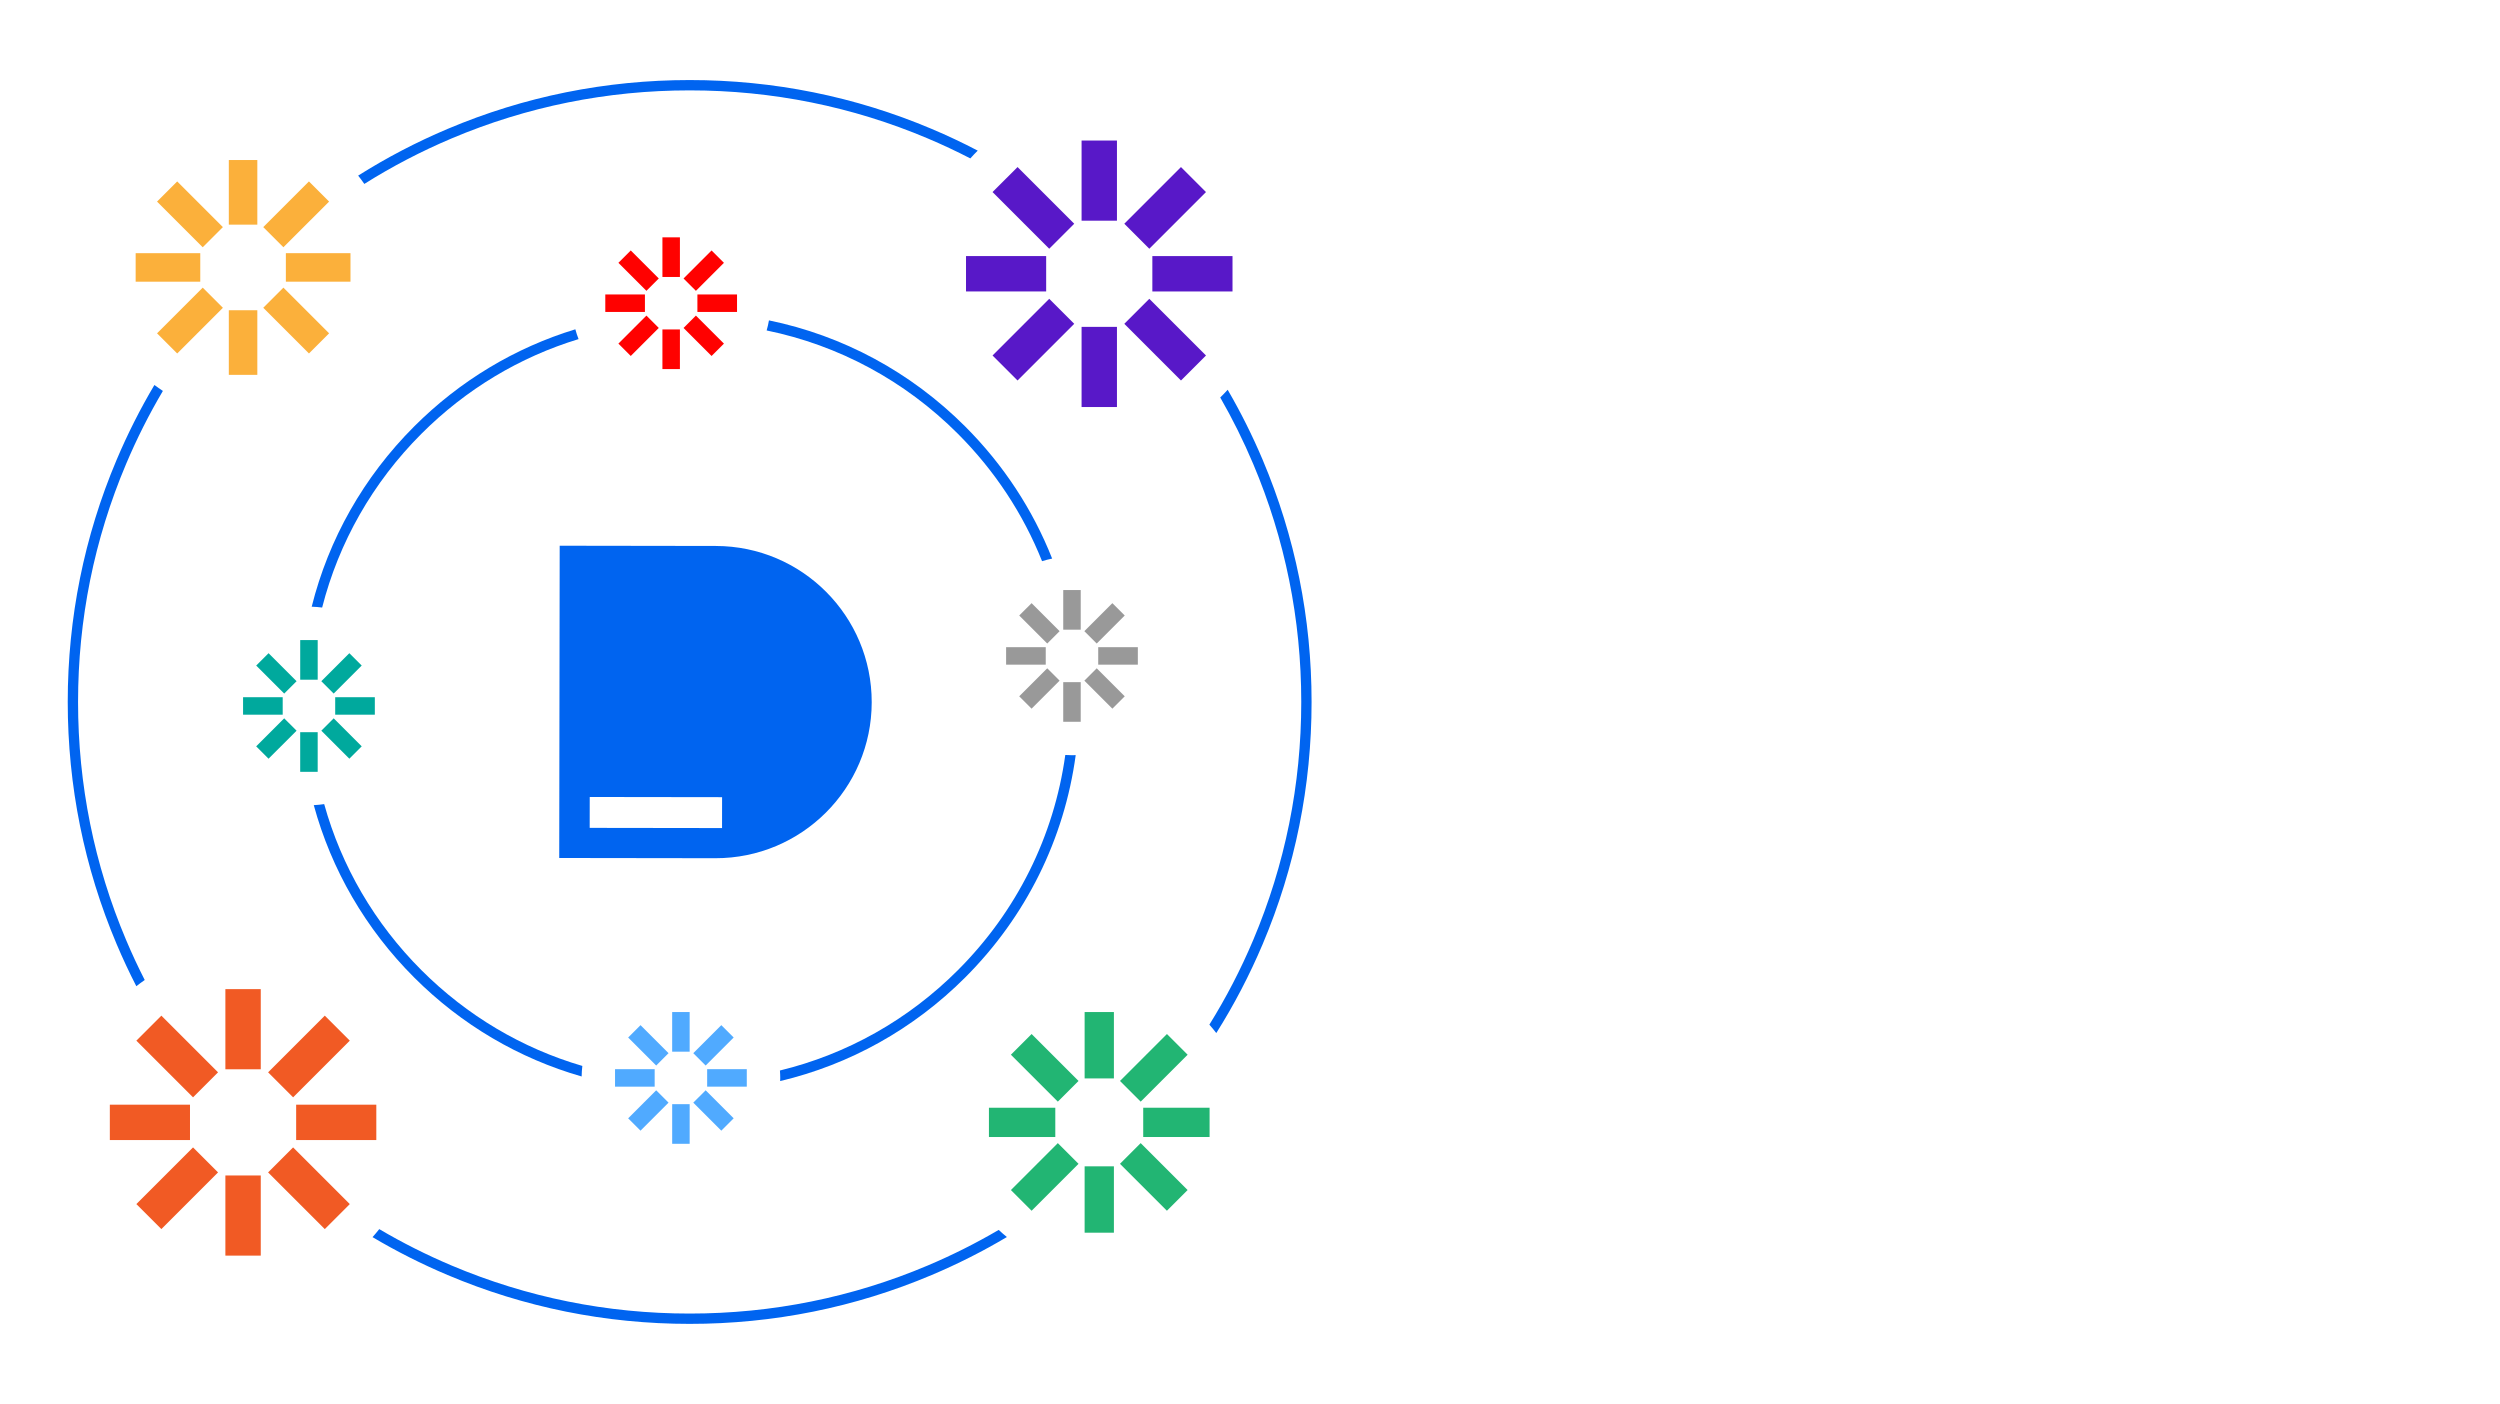 <svg width="406" height="228" viewBox="0 0 406 228" fill="none" xmlns="http://www.w3.org/2000/svg">
<g clip-path="url(#clip0_87_500)">
<path d="M22.137 160.159C22.581 159.809 23.038 159.476 23.504 159.153C22.422 157.032 21.414 154.869 20.482 152.662C15.303 140.418 12.677 127.409 12.677 114C12.677 100.591 15.303 87.585 20.482 75.339C22.215 71.239 24.21 67.284 26.453 63.487C25.983 63.181 25.522 62.858 25.076 62.52C22.766 66.417 20.716 70.474 18.935 74.685C13.67 87.138 11 100.367 11 114C11 127.634 13.67 140.863 18.937 153.314C19.922 155.642 20.989 157.923 22.137 160.157V160.159Z" fill="#0064F0"/>
<path d="M59.168 29.869C63.668 27.04 68.398 24.571 73.34 22.482C85.584 17.303 98.593 14.677 112.002 14.677C125.411 14.677 138.417 17.303 150.663 22.482C153.017 23.477 155.325 24.561 157.58 25.726C157.967 25.292 158.37 24.871 158.785 24.462C156.351 23.19 153.862 22.014 151.317 20.939C138.862 15.67 125.635 13 112 13C98.364 13 85.137 15.67 72.686 20.937C67.62 23.079 62.773 25.613 58.164 28.52C58.514 28.958 58.847 29.408 59.166 29.869H59.168Z" fill="#0064F0"/>
<path d="M205.063 74.687C203.399 70.755 201.501 66.955 199.375 63.296C198.986 63.728 198.581 64.145 198.166 64.551C200.159 68.022 201.947 71.623 203.519 75.341C208.698 87.584 211.324 100.593 211.324 114.002C211.324 127.411 208.698 140.418 203.519 152.664C201.496 157.449 199.118 162.035 196.401 166.404C196.791 166.844 197.166 167.299 197.525 167.767C200.413 163.179 202.932 158.356 205.063 153.316C210.33 140.862 213 127.636 213 114.002C213 100.369 210.33 87.14 205.063 74.689V74.687Z" fill="#0064F0"/>
<path d="M162.188 199.736C158.489 201.903 154.643 203.834 150.661 205.519C138.418 210.697 125.409 213.323 112 213.323C98.591 213.323 85.584 210.697 73.338 205.519C69.276 203.8 65.357 201.828 61.591 199.608C61.241 200.055 60.876 200.487 60.501 200.91C64.403 203.224 68.467 205.278 72.684 207.061C85.137 212.328 98.364 214.998 111.998 214.998C125.631 214.998 138.86 212.328 151.311 207.061C155.536 205.273 159.611 203.215 163.519 200.893C163.06 200.522 162.616 200.137 162.184 199.734L162.188 199.736Z" fill="#0064F0"/>
<path d="M124.506 53.667C136.19 56.065 146.929 61.814 155.558 70.442C161.564 76.449 166.173 83.478 169.231 91.136C169.765 90.969 170.312 90.826 170.868 90.713C167.728 82.77 162.964 75.478 156.742 69.256C147.887 60.401 136.867 54.497 124.879 52.03C124.783 52.586 124.657 53.131 124.504 53.665L124.506 53.667Z" fill="#0064F0"/>
<path d="M52.317 98.665C55.018 88.079 60.516 78.371 68.442 70.442C75.689 63.195 84.425 57.976 93.959 55.071C93.757 54.552 93.582 54.021 93.435 53.478C83.654 56.465 74.692 61.822 67.258 69.258C59.044 77.472 53.367 87.546 50.619 98.53C51.193 98.545 51.759 98.591 52.319 98.665H52.317Z" fill="#0064F0"/>
<path d="M174.089 122.647C173.724 122.647 173.361 122.63 173.003 122.607C171.169 135.796 165.137 147.977 155.557 157.557C147.461 165.654 137.508 171.214 126.66 173.85C126.689 174.249 126.71 174.649 126.71 175.053C126.71 175.225 126.702 175.395 126.698 175.565C137.982 172.893 148.339 167.148 156.746 158.742C166.638 148.849 172.846 136.26 174.694 122.633C174.493 122.641 174.294 122.647 174.093 122.647H174.089Z" fill="#0064F0"/>
<path d="M94.573 173.108C84.8 170.241 75.845 164.96 68.442 157.557C60.828 149.943 55.455 140.686 52.648 130.586C52.093 130.672 51.529 130.728 50.957 130.756C53.818 141.241 59.365 150.85 67.258 158.743C74.952 166.437 84.281 171.901 94.458 174.82C94.466 174.242 94.506 173.67 94.573 173.108Z" fill="#0064F0"/>
<path d="M116.248 88.664L90.893 88.626L90.819 139.337L116.175 139.374C130.179 139.395 141.547 128.059 141.566 114.057C141.587 100.055 130.25 88.685 116.248 88.666V88.664ZM117.26 134.478L95.766 134.447L95.772 129.43L117.267 129.461L117.26 134.478Z" fill="#0064F0"/>
<path d="M175.648 66.102H181.393V53.084H175.648V66.102Z" fill="#5818C8"/>
<path d="M161.189 57.731L165.251 61.793L174.456 52.588L170.393 48.526L161.189 57.731Z" fill="#5818C8"/>
<path d="M156.88 41.586V47.331H169.897V41.586H156.88Z" fill="#5818C8"/>
<path d="M165.251 27.129L161.188 31.191L170.393 40.396L174.455 36.334L165.251 27.129Z" fill="#5818C8"/>
<path d="M181.393 22.823H175.648V35.84H181.393V22.823Z" fill="#5818C8"/>
<path d="M195.852 31.192L191.79 27.13L182.586 36.334L186.648 40.397L195.852 31.192Z" fill="#5818C8"/>
<path d="M200.159 47.334V41.589H187.142V47.334H200.159Z" fill="#5818C8"/>
<path d="M191.79 61.794L195.853 57.732L186.648 48.528L182.586 52.59L191.79 61.794Z" fill="#5818C8"/>
<path d="M176.143 200.19H180.898V189.412H176.143V200.19Z" fill="#22B573"/>
<path d="M164.17 193.263L167.532 196.626L175.154 189.004L171.791 185.642L164.17 193.263Z" fill="#22B573"/>
<path d="M160.603 179.897V184.652H171.381V179.897H160.603Z" fill="#22B573"/>
<path d="M167.533 167.923L164.17 171.285L171.792 178.907L175.154 175.544L167.533 167.923Z" fill="#22B573"/>
<path d="M180.898 164.356H176.143V175.135H180.898V164.356Z" fill="#22B573"/>
<path d="M192.87 171.286L189.508 167.924L181.886 175.546L185.249 178.908L192.87 171.286Z" fill="#22B573"/>
<path d="M196.437 184.65V179.895H185.658V184.65H196.437Z" fill="#22B573"/>
<path d="M189.507 196.625L192.869 193.263L185.247 185.641L181.885 189.004L189.507 196.625Z" fill="#22B573"/>
<path d="M36.602 203.913H42.347V190.896H36.602V203.913Z" fill="#F15A24"/>
<path d="M22.143 195.543L26.205 199.605L35.41 190.401L31.348 186.339L22.143 195.543Z" fill="#F15A24"/>
<path d="M17.837 179.4V185.145H30.854V179.4H17.837Z" fill="#F15A24"/>
<path d="M26.205 164.942L22.143 169.004L31.347 178.208L35.409 174.146L26.205 164.942Z" fill="#F15A24"/>
<path d="M42.347 160.634H36.602V173.651H42.347V160.634Z" fill="#F15A24"/>
<path d="M56.807 169.003L52.745 164.941L43.541 174.146L47.603 178.208L56.807 169.003Z" fill="#F15A24"/>
<path d="M61.113 185.145V179.4H48.096V185.145H61.113Z" fill="#F15A24"/>
<path d="M52.743 199.606L56.805 195.544L47.6 186.339L43.538 190.401L52.743 199.606Z" fill="#F15A24"/>
<path d="M37.16 60.877H41.79V50.383H37.16V60.877Z" fill="#FBB03B"/>
<path d="M25.504 54.132L28.777 57.405L36.198 49.985L32.924 46.711L25.504 54.132Z" fill="#FBB03B"/>
<path d="M22.03 41.117V45.747H32.524V41.117H22.03Z" fill="#FBB03B"/>
<path d="M28.776 29.463L25.502 32.736L32.922 40.157L36.196 36.883L28.776 29.463Z" fill="#FBB03B"/>
<path d="M41.79 25.988H37.16V36.482H41.79V25.988Z" fill="#FBB03B"/>
<path d="M53.445 32.736L50.171 29.462L42.751 36.882L46.024 40.156L53.445 32.736Z" fill="#FBB03B"/>
<path d="M56.918 45.745V41.115H46.424V45.745H56.918Z" fill="#FBB03B"/>
<path d="M50.174 57.404L53.447 54.13L46.027 46.71L42.753 49.983L50.174 57.404Z" fill="#FBB03B"/>
<path d="M107.577 59.938H110.417V53.501H107.577V59.938Z" fill="#FF0100"/>
<path d="M100.427 55.803L102.436 57.81L106.987 53.259L104.979 51.251L100.427 55.803Z" fill="#FF0100"/>
<path d="M98.3 47.82V50.66H104.736V47.82H98.3Z" fill="#FF0100"/>
<path d="M102.436 40.673L100.428 42.681L104.979 47.232L106.987 45.224L102.436 40.673Z" fill="#FF0100"/>
<path d="M110.418 38.544H107.578V44.98H110.418V38.544Z" fill="#FF0100"/>
<path d="M117.567 42.682L115.559 40.674L111.007 45.225L113.016 47.233L117.567 42.682Z" fill="#FF0100"/>
<path d="M119.694 50.66V47.82H113.258V50.66H119.694Z" fill="#FF0100"/>
<path d="M115.559 57.811L117.567 55.803L113.016 51.252L111.008 53.26L115.559 57.811Z" fill="#FF0100"/>
<path d="M48.752 125.345H51.592V118.908H48.752V125.345Z" fill="#00A99D"/>
<path d="M41.603 121.209L43.611 123.217L48.163 118.666L46.154 116.658L41.603 121.209Z" fill="#00A99D"/>
<path d="M39.474 113.227V116.066H45.91V113.227H39.474Z" fill="#00A99D"/>
<path d="M43.613 106.078L41.605 108.086L46.156 112.637L48.164 110.629L43.613 106.078Z" fill="#00A99D"/>
<path d="M51.594 103.948H48.754V110.385H51.594V103.948Z" fill="#00A99D"/>
<path d="M58.742 108.086L56.733 106.078L52.182 110.629L54.19 112.637L58.742 108.086Z" fill="#00A99D"/>
<path d="M60.872 116.066V113.227H54.436V116.066H60.872Z" fill="#00A99D"/>
<path d="M56.735 123.214L58.743 121.206L54.192 116.655L52.184 118.663L56.735 123.214Z" fill="#00A99D"/>
<path d="M172.668 117.218H175.508V110.781H172.668V117.218Z" fill="#999999"/>
<path d="M165.521 113.081L167.529 115.089L172.08 110.538L170.072 108.53L165.521 113.081Z" fill="#999999"/>
<path d="M163.392 105.102V107.941H169.828V105.102H163.392Z" fill="#999999"/>
<path d="M167.53 97.951L165.521 99.959L170.073 104.51L172.081 102.502L167.53 97.951Z" fill="#999999"/>
<path d="M175.51 95.823H172.67V102.26H175.51V95.823Z" fill="#999999"/>
<path d="M182.657 99.96L180.649 97.952L176.098 102.503L178.106 104.511L182.657 99.96Z" fill="#999999"/>
<path d="M184.786 107.941V105.102H178.35V107.941H184.786Z" fill="#999999"/>
<path d="M180.651 115.089L182.659 113.081L178.108 108.53L176.1 110.538L180.651 115.089Z" fill="#999999"/>
<path d="M109.162 185.753H112.002V179.317H109.162V185.753Z" fill="#50AAFF"/>
<path d="M102.011 181.615L104.02 183.623L108.571 179.072L106.563 177.064L102.011 181.615Z" fill="#50AAFF"/>
<path d="M99.882 173.635V176.475H106.318V173.635H99.882Z" fill="#50AAFF"/>
<path d="M104.021 166.485L102.013 168.493L106.564 173.044L108.572 171.036L104.021 166.485Z" fill="#50AAFF"/>
<path d="M112 164.356H109.16V170.793H112V164.356Z" fill="#50AAFF"/>
<path d="M119.149 168.492L117.141 166.484L112.589 171.036L114.598 173.044L119.149 168.492Z" fill="#50AAFF"/>
<path d="M121.278 176.473V173.633H114.842V176.473H121.278Z" fill="#50AAFF"/>
<path d="M117.14 183.622L119.148 181.614L114.597 177.063L112.589 179.071L117.14 183.622Z" fill="#50AAFF"/>
</g>
<defs>
<clipPath id="clip0_87_500">
<rect width="202" height="202" fill="white" transform="translate(11 13)"/>
</clipPath>
</defs>
</svg>
